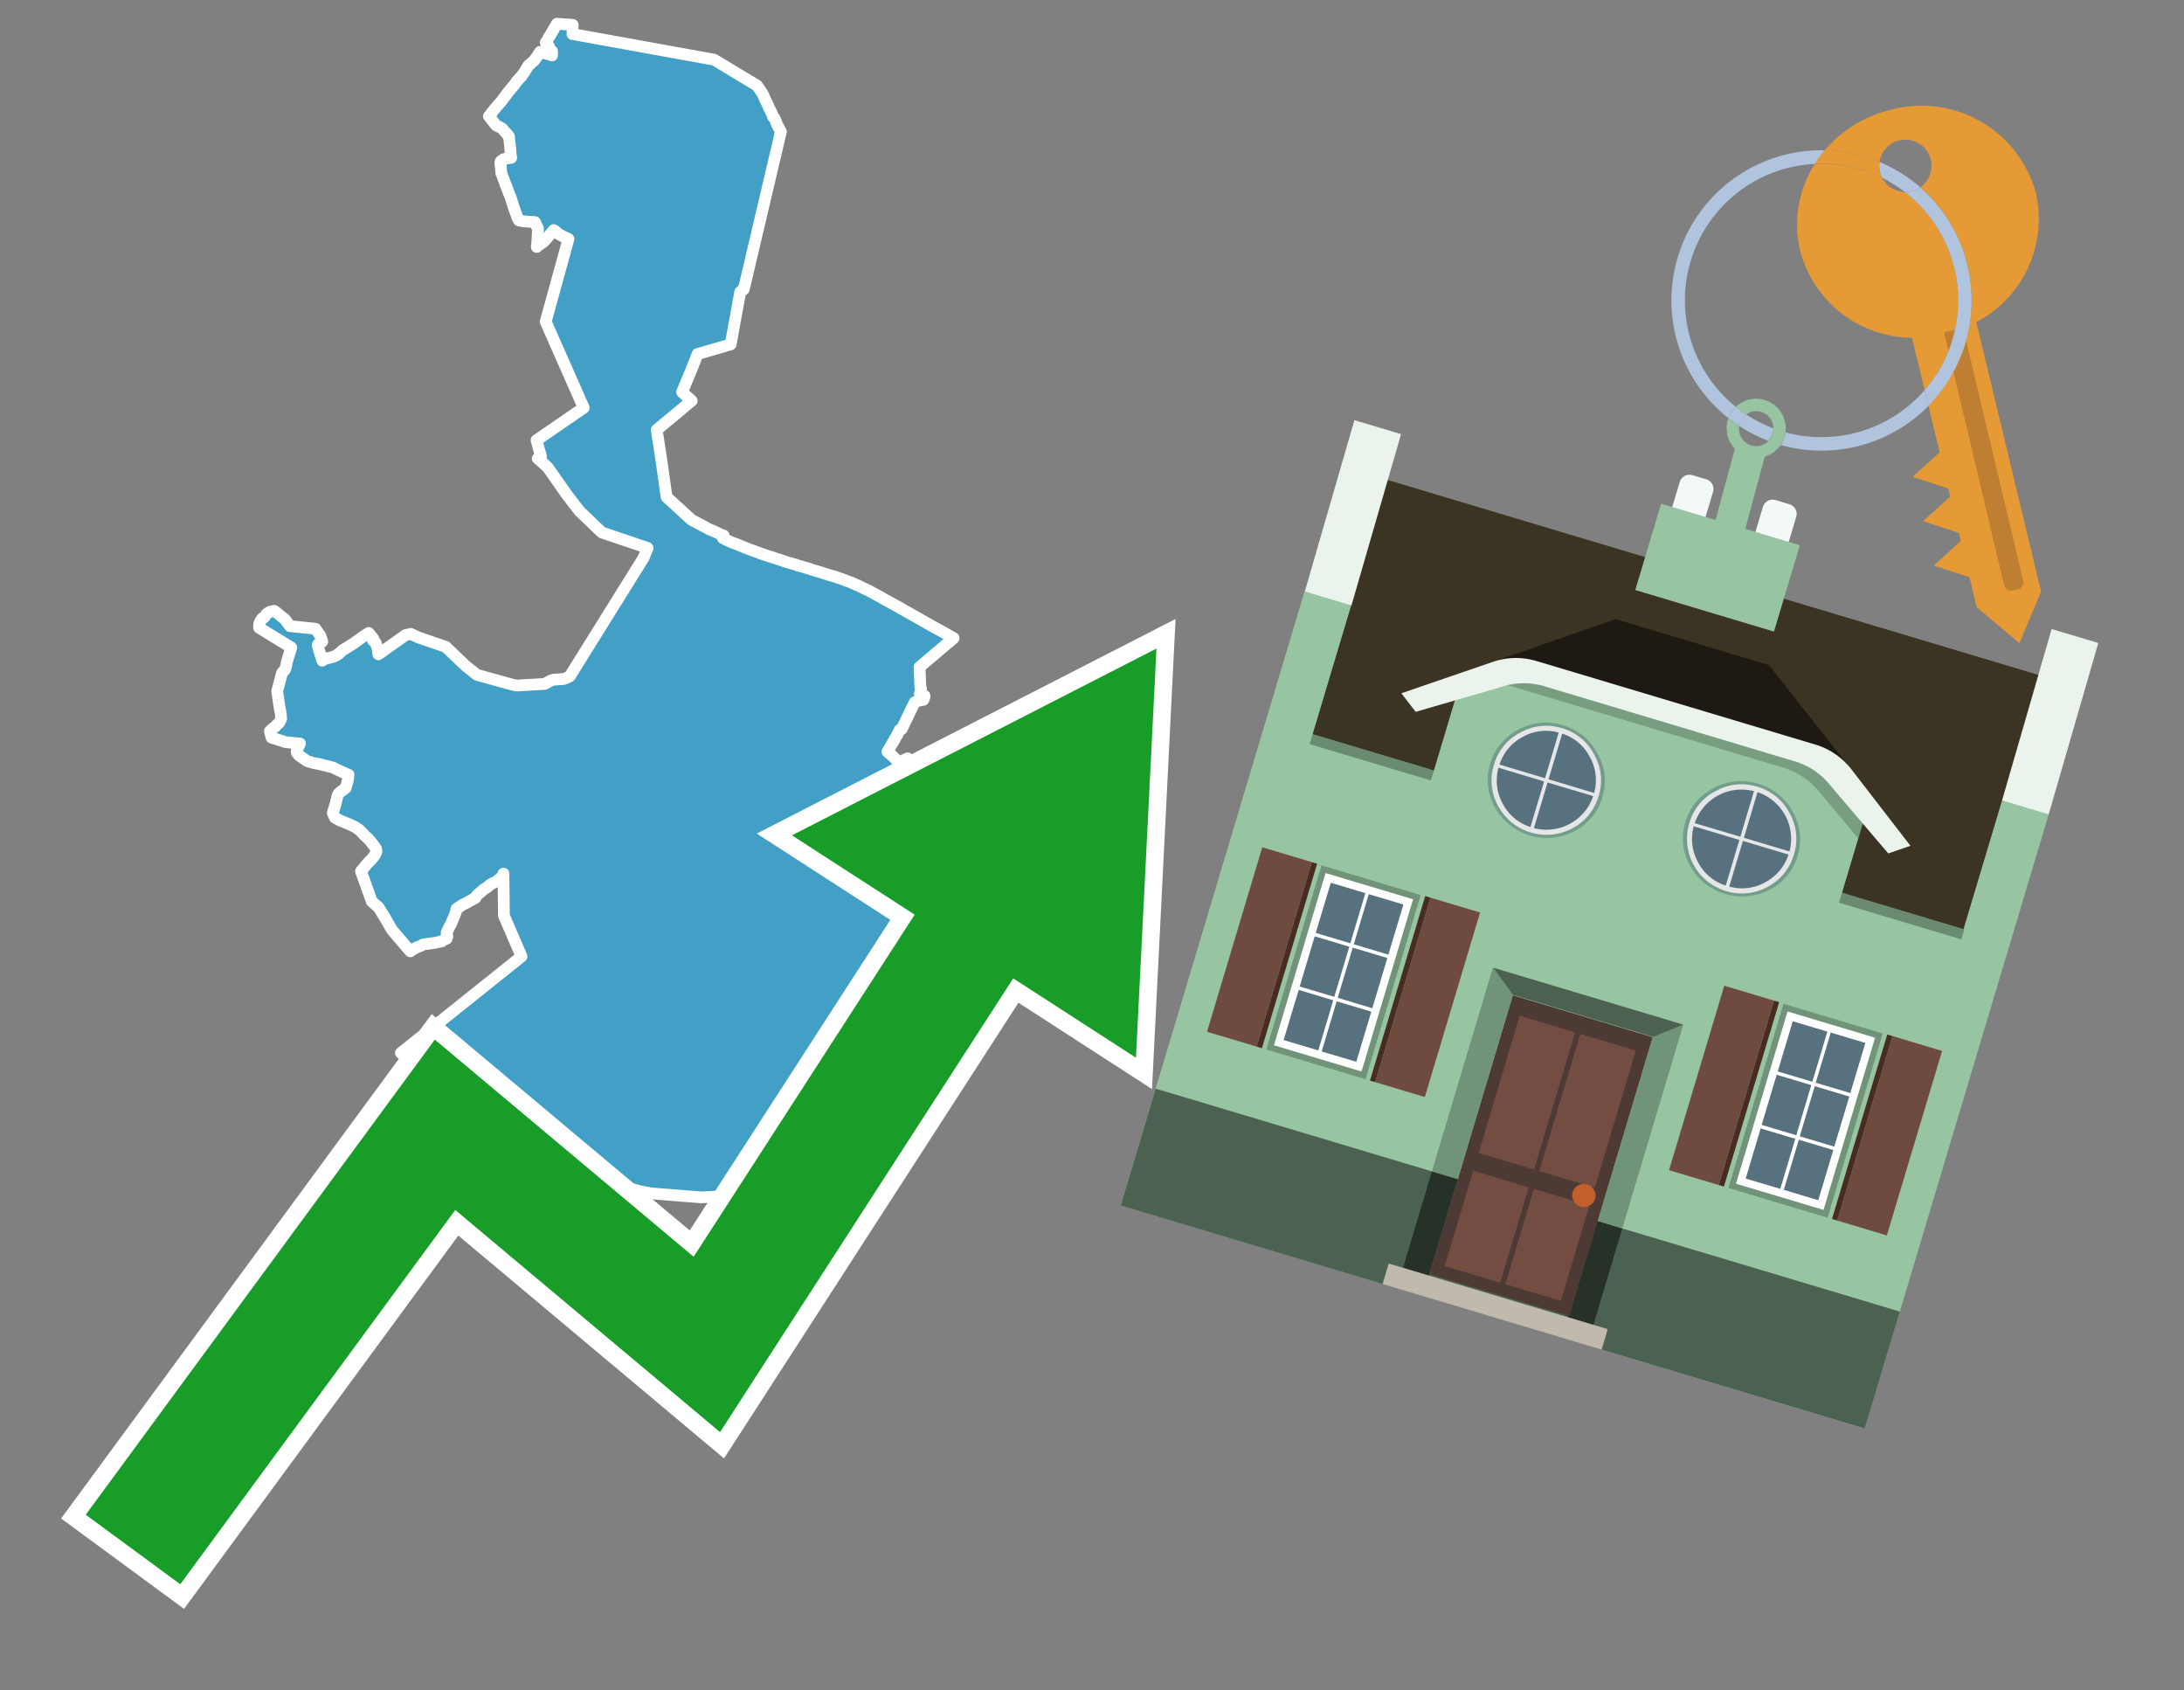 <svg id="Text" xmlns="http://www.w3.org/2000/svg" width="93.05" height="72" viewBox="0 0 93.05 72"><rect x="0" y="0" width="93.05" height="72" fill="#808080" stroke="none"/><polygon points="11.04,26.61 11.05,26.56 11.06,26.53 11.07,26.5 11.09,26.47 11.11,26.44 11.17,26.34 11.25,26.3 11.28,26.26 11.3,26.23 11.32,26.2 11.34,26.17 11.37,26.14 11.42,26.11 11.46,26.08 11.52,26.05 11.69,26.02 12.14,26.38 12.33,26.64 12.35,26.67 13.44,26.78 13.65,27.08 13.73,27.33 13.55,27.44 13.54,27.51 13.58,27.65 13.73,28.14 13.77,28.11 13.82,28.08 13.93,28.04 14.07,28.01 14.18,27.98 14.26,27.95 14.32,27.92 14.44,27.84 14.47,27.81 14.51,27.78 14.56,27.73 14.59,27.7 15.06,27.41 15.46,27.12 15.71,26.96 15.91,27.21 15.92,27.24 15.89,27.28 16,27.37 16.09,27.62 16.12,27.87 17.28,27.05 17.5,27 17.82,27.15 18.99,27.55 19.84,28.36 20.29,28.72 20.34,28.75 21.5,29.07 21.59,29.1 21.83,29.16 22.01,29.2 23.21,29.13 23.37,29.04 23.43,29.01 23.48,28.98 23.6,28.95 24.02,28.92 24.11,28.89 24.16,28.86 24.23,28.83 24.28,28.8 27.42,23.76 27.59,23.34 25.64,22.68 24.69,21.77 24.15,21.07 23.33,19.9 22.91,19.53 22.99,19.5 23.05,19.47 23.03,19.36 22.94,19.06 22.86,18.75 24.87,17.37 23.25,13.7 24.22,10.18 24.15,10.14 24.04,10.1 23.95,10.05 23.87,10.01 23.81,9.97 23.76,9.93 23.71,9.89 23.68,9.86 23.64,9.83 23.59,9.8 23.25,10.21 23.2,10.25 23.18,10.28 23.12,10.33 22.94,10.45 22.89,10.49 22.87,10.52 22.88,10.42 22.89,10.36 22.92,9.74 22.91,9.7 22.88,9.67 22.87,9.64 22.85,9.59 22.83,9.54 22.81,9.49 22.79,9.46 22.34,9.43 22.11,9.39 22.08,9.34 22.06,9.3 22.04,9.25 22.01,9.17 21.98,9.09 21.96,9.02 21.92,8.93 21.9,8.86 21.88,8.81 21.86,8.74 21.84,8.67 21.8,8.56 21.78,8.47 21.75,8.39 21.68,8.23 21.61,8.04 21.56,7.9 21.54,7.87 21.5,7.74 21.48,7.7 21.43,7.56 21.4,7.48 21.38,7.42 21.36,7.38 21.36,7.35 21.35,7.3 21.35,7.24 21.34,7.19 21.34,7.14 21.34,7.1 21.33,7.05 21.32,7.01 21.32,6.98 21.32,6.94 21.32,6.91 21.33,6.88 21.36,6.85 21.46,6.78 21.61,6.75 21.78,6.72 21.76,6.59 21.73,6.22 21.69,5.86 21.69,5.82 21.64,5.76 21.54,5.64 21.45,5.54 21.41,5.49 21.38,5.46 21.3,5.42 21.21,5.38 21.14,5.34 21.06,5.24 20.97,5.13 20.91,5.05 20.83,4.95 20.86,4.92 20.9,4.87 20.94,4.81 20.97,4.78 21.06,4.66 21.18,4.52 21.3,4.38 21.38,4.29 21.49,4.14 21.64,3.94 21.83,3.71 21.93,3.59 21.95,3.56 21.97,3.53 21.99,3.5 22.01,3.47 22.05,3.43 22.11,3.36 22.14,3.33 22.17,3.29 22.22,3.25 22.24,3.21 22.28,3.16 22.32,3.1 22.36,3.05 22.38,3.01 22.4,2.97 22.42,2.94 22.44,2.91 22.46,2.88 22.48,2.84 22.5,2.81 22.52,2.78 22.56,2.75 22.61,2.72 22.64,2.68 22.67,2.65 22.72,2.61 22.76,2.58 22.84,2.46 22.86,2.43 22.9,2.39 22.93,2.33 22.96,2.28 22.99,2.24 23.01,2.21 23.52,2.36 23.52,2.18 23.48,2.15 23.43,2.11 23.38,2.07 23.34,2.04 23.37,2.01 23.39,1.98 23.32,1.92 23.27,1.84 23.25,1.81 23.28,1.77 23.31,1.73 23.36,1.63 23.49,1.42 23.61,1.21 23.68,1.09 23.73,1.01 24.4,1.06 24.4,1.12 24.39,1.18 24.39,1.29 24.4,1.36 24.39,1.45 30.25,2.51 30.42,2.54 32.25,3.64 32.36,3.8 32.44,3.91 32.49,3.99 32.51,4.04 32.53,4.07 32.57,4.18 32.71,4.46 32.75,4.56 32.89,4.84 32.94,4.98 32.98,5.01 33.03,5.1 33.06,5.18 33.1,5.29 33.27,5.61 31.69,12.32 31.54,12.43 31.13,14.67 29.72,15.08 29.43,15.82 29.06,16.7 29.47,17.07 27.98,18.31 28.19,19.68 28.4,21.17 29.46,22.14 29.52,22.17 29.57,22.2 29.65,22.24 29.7,22.27 29.78,22.31 29.88,22.36 29.96,22.41 30.03,22.44 30.08,22.47 30.14,22.5 30.19,22.53 30.25,22.56 30.33,22.59 30.4,22.62 30.62,22.72 30.67,22.75 30.75,22.78 30.83,22.81 30.82,22.86 30.8,22.92 30.99,23.02 31.22,23.12 31.39,23.18 31.58,23.26 31.96,23.41 32.08,23.45 32.18,23.49 32.29,23.53 32.45,23.59 32.54,23.62 32.66,23.66 32.78,23.7 32.88,23.73 33.09,23.8 33.22,23.84 33.34,23.88 33.41,23.91 33.51,23.94 33.61,23.97 33.76,24.01 33.9,24.05 34,24.09 34.12,24.12 34.22,24.15 34.32,24.18 34.46,24.22 34.63,24.28 34.78,24.32 34.87,24.35 35.01,24.39 35.13,24.43 35.29,24.48 35.46,24.53 35.6,24.57 35.74,24.62 35.86,24.66 35.97,24.7 36.04,24.73 36.21,24.79 36.35,24.85 36.46,24.9 36.56,24.94 36.64,24.98 36.78,25.05 36.89,25.1 37.04,25.17 37.14,25.23 37.24,25.28 37.33,25.33 37.38,25.36 37.46,25.4 37.55,25.45 37.65,25.51 37.7,25.54 37.89,25.64 37.94,25.67 38.05,25.73 38.12,25.77 38.31,25.87 38.35,25.9 38.48,25.97 39.77,26.7 39.97,26.81 40.05,26.85 40.1,26.88 40.19,26.93 40.63,27.18 39.18,28.41 39.21,29.24 39.24,29.34 39.23,29.39 39.19,29.56 39.39,29.64 39.39,29.67 39.38,29.7 39.37,29.74 39.34,29.81 39.1,29.85 39.06,29.88 38.97,29.91 38.42,31.05 38.33,31.09 38.29,31.18 38.26,31.23 38.23,31.3 38.21,31.33 38.19,31.36 38.14,31.45 38.12,31.48 38.11,31.51 38.03,31.64 37.94,31.79 37.91,31.85 37.87,31.92 37.85,31.95 37.81,32.02 38.02,32.2 38.1,32.27 38.2,32.39 38.26,32.45 38.29,32.48 38.67,32.3 38.7,32.33 38.74,32.36 39.27,32.57 39.3,32.6 39.38,32.65 39.53,32.79 39.52,32.87 39.52,33.04 39.52,33.1 39.5,33.16 39.48,33.4 39.48,33.44 39.5,33.51 39.56,33.67 39.63,33.72 39.63,33.64 40.96,34.28 40.96,34.37 40.95,34.46 40.93,34.49 40.92,34.67 40.91,34.7 40.89,34.75 40.79,34.88 40.69,34.97 40.69,35.01 40.63,35.13 40.62,35.18 40.62,35.25 40.61,35.3 40.61,35.37 40.58,35.42 40.54,35.51 40.52,35.62 40.51,35.75 40.64,35.84 40.66,35.9 40.61,35.94 40.45,36.01 40.38,36.05 40.29,36.11 40.19,36.18 40.5,36.48 40.47,36.51 40.45,36.56 40.41,36.64 40.38,36.68 40.34,36.76 40.31,36.8 40.29,36.87 40.28,36.9 40.27,36.96 40.25,37 40.23,37.05 40.22,37.08 40.21,37.14 40.19,37.18 40.16,37.29 40.14,37.38 40.13,37.41 40.13,37.46 40.11,37.51 40.1,37.57 40.09,37.66 40.09,37.74 40.08,37.83 40.07,37.87 40.06,37.93 40.06,37.96 40.06,38.02 40.07,38.09 40.07,38.13 40.05,38.21 40.05,38.29 40.06,38.32 40.06,38.36 40.05,38.44 40.05,38.5 40.06,38.58 40.06,38.62 40.06,38.68 40.07,38.75 40.08,38.79 40.09,38.82 40.1,38.91 40.11,38.96 40.14,39.08 40.16,39.16 40.17,39.21 40.11,40.42 39.73,41.66 40.04,41.77 40.01,41.85 39.99,41.89 39.97,41.95 39.87,42.17 39.85,42.25 39.83,42.31 39.82,42.35 39.81,42.38 39.8,42.44 39.8,42.5 39.79,42.54 39.78,42.64 39.78,42.75 39.79,42.82 39.73,42.85 39.74,42.9 39.44,43.23 39.53,43.27 39.72,43.5 39.85,43.72 39.9,43.86 39.84,43.95 39.83,43.99 39.75,44.09 39.73,44.12 39.68,44.18 39.57,44.25 39.54,44.28 39.42,44.39 39.33,44.52 39.3,44.95 39.28,45.26 39.53,45.32 39.52,45.38 39.49,45.49 39.46,45.56 39.42,45.63 39.36,45.76 39.33,45.82 39.32,45.86 39.31,45.91 39.3,45.94 39.23,46.2 39.22,46.23 39.1,46.62 39.08,46.65 39,46.91 38.98,46.96 38.56,46.88 38.35,46.85 38.17,46.81 38.21,46.7 38.26,46.56 38.27,46.53 38.28,46.49 38.3,46.45 38.33,46.36 38.34,46.32 38.22,46.29 38.05,46.26 37.57,46.17 37.38,46.14 36.69,46.03 36.69,45.98 35.79,46.06 35.94,47.05 35.99,47.16 33.58,47.41 33.31,47.63 33.3,47.74 33.28,47.89 33.14,48.3 33.07,48.46 33.01,48.56 32.97,48.62 32.92,48.68 32.86,48.74 33.21,48.78 33.36,48.85 33.72,48.93 34.11,49.02 34.2,49.06 34.25,49.1 34.59,49.13 34.76,49.16 35.7,48.97 36.71,49.25 36.76,49.4 36.77,49.43 36.78,49.46 36.27,49.59 35.87,49.7 35.33,49.85 35.03,49.93 34.2,50.16 33.72,50.29 33.02,50.48 32.64,50.58 32.49,50.63 32.17,50.71 31.77,50.79 31.35,50.86 31.05,50.91 30.75,50.94 30.48,50.97 29.87,51 27.74,50.83 27.36,50.76 27.04,50.68 26.52,50.54 26.1,50.41 26.01,50.38 25.89,50.33 25.69,50.26 25.55,50.21 25.38,50.13 25.23,50.07 25,49.96 24.6,49.77 24.37,49.65 24.18,49.55 24.12,49.52 24.08,49.49 23.83,49.34 23.79,49.31 22.87,48.71 22.55,48.5 22.3,48.34 22.15,48.24 21.84,48.02 21.5,47.8 21.08,47.52 20.66,47.24 18.3,45.67 17.08,44.85 22.22,40.74 21.47,39 21.45,37.21 21.45,37.25 21.4,37.33 21.16,37.54 20.97,37.63 20.87,37.69 20.77,37.78 20.59,37.9 20.49,37.99 20.41,38.05 20.3,38.16 20.26,38.24 19.85,38.47 19.72,38.53 19.45,38.71 19.42,38.85 19.35,39.04 19.26,39.24 19.25,39.28 19.24,39.31 19.22,39.34 19.19,39.4 19.16,39.45 19.11,39.55 19.07,39.64 19.04,39.69 19.03,39.72 19.03,39.76 19.04,39.79 19.04,39.82 19.05,39.85 19.06,39.88 19.05,39.91 19.04,39.94 19.03,39.98 18.96,40.01 18.9,40.04 18.85,40.07 18.81,40.1 18.66,40.13 18.52,40.16 18.3,40.19 18.03,40.23 17.97,40.26 17.92,40.29 17.84,40.32 17.74,40.36 17.53,40.48 17.48,40.52 16.7,39.61 16.42,39.12 16.13,38.65 15.84,38.4 15.38,37.11 15.61,36.83 15.71,36.72 15.83,36.6 15.95,36.45 15.98,36.41 16,36.35 16.02,36.32 16.03,36.29 16.04,36.26 16.02,36.15 15.9,35.98 15.69,35.72 15.65,35.69 15.61,35.65 15.53,35.58 15.42,35.46 15.3,35.34 15.12,35.22 14.84,35.09 14.71,35.04 14.47,34.94 14.27,34.83 14.18,34.63 14.2,34.55 14.25,34.4 14.27,34.32 14.3,34.23 14.31,34.19 14.32,34.15 14.33,34.11 14.35,34.02 14.37,33.94 14.38,33.9 14.39,33.86 14.41,33.83 14.43,33.8 14.47,33.76 14.73,33.56 14.75,33.48 14.8,33.31 14.81,33.27 14.82,33.22 14.85,33 14.73,32.95 14.3,32.75 14.19,32.69 13.58,32.54 13.4,32.51 13.09,32.42 12.73,32.17 12.7,32.12 12.65,32.07 12.64,31.99 12.68,31.89 12.76,31.71 12.78,31.67 12.16,31.61 12.05,31.57 11.57,31.42 11.5,31.14 11.63,31.02 11.73,30.95 11.76,30.91 11.81,30.86 11.86,30.82 11.9,30.78 11.92,30.74 11.98,30.61 11.96,30.36 11.93,30.24 11.92,30.17 11.91,30.11 11.9,30.05 11.89,29.99 11.81,29.44 12.01,28.68 12.03,28.65 12.05,28.62 12.13,28.54 12.16,28.48 12.2,28.32 12.21,28.28 12.21,28.25 12.22,28.2 12.41,27.58 11.04,26.74 " fill="#42a0c7" stroke="#fff" stroke-linejoin="round" stroke-width="0.5"/><polygon points="49.272 27.624 33.741 35.58 38.97 38.959 29.553 53.529 18.525 44.281 3.652 64.518 7.681 67.479 19.396 51.538 30.678 60.999 43.169 41.673 48.398 45.053 49.272 27.624" fill="none" stroke="#fff" stroke-miterlimit="10" stroke-width="1.5"/><polygon points="49.272 27.624 33.741 35.58 38.97 38.959 29.553 53.529 18.525 44.281 3.652 64.518 7.681 67.479 19.396 51.538 30.678 60.999 43.169 41.673 48.398 45.053 49.272 27.624" fill="#179d28"/><path d="M80.19,7.577a1.16,1.16,0,0,1-.094-.251,1.114,1.114,0,0,1-.018-.429A6.367,6.367,0,0,0,77.743,6.4a5.269,5.269,0,0,0-.423.577c.1,0,.192-.007.288-.007A5.794,5.794,0,0,1,80.19,7.577Z" fill="#e69a35"/><path d="M77.608,6.4A6.394,6.394,0,0,0,73.64,17.81a1.26,1.26,0,0,1,.317-.48A5.821,5.821,0,0,1,77.32,6.981a5.269,5.269,0,0,1,.423-.577Z" fill="#b0c4de"/><path d="M84.2,13.72a4.962,4.962,0,0,0,2.545-5.48,5.047,5.047,0,0,0-6.179-3.566A5.322,5.322,0,0,0,77.743,6.4a6.367,6.367,0,0,1,2.335.493,1.114,1.114,0,1,1,1.736,1.084,6.392,6.392,0,0,1,.347,9.3l.479,1.985-.438.4-.716.648.92.3.6.2.082.341-.438.4-.716.648.92.3.605.2.082.341-.438.4-.716.649.92.3.605.2.307,1.274,1.821,1.534.921-2.2Z" fill="#e69a35"/><path d="M81.154,8.179a1.115,1.115,0,0,1-.964-.6,5.794,5.794,0,0,0-2.582-.6c-.1,0-.192,0-.288.007a4.783,4.783,0,0,0-.625,3.685,4.962,4.962,0,0,0,4.765,3.715L82,16.617a5.82,5.82,0,0,0-.846-8.438Z" fill="#e69a35"/><path d="M74.1,18.142a6.386,6.386,0,0,0,1.232.63.73.73,0,0,0,.224-.527h0a5.783,5.783,0,0,1-1.159-.593A.733.733,0,0,0,74.1,18.142Z" fill="#b0c4de"/><path d="M74.4,17.652q-.228-.152-.44-.322a1.26,1.26,0,0,0-.317.48c.148.117.3.228.46.332A.733.733,0,0,1,74.4,17.652Z" fill="#b0c4de"/><path d="M74.824,16.984a1.257,1.257,0,0,0-.867.346c.141.114.288.222.44.322a.731.731,0,0,1,1.159.593h0a.732.732,0,1,1-1.463,0,.7.7,0,0,1,.007-.1c-.158-.1-.312-.215-.46-.332a1.258,1.258,0,0,0,.273,1.3l-.979,3.635,1.275.341.98-3.639a1.266,1.266,0,0,0,.681-.5,1.249,1.249,0,0,0,.2-.538,1.328,1.328,0,0,0,.012-.168A1.262,1.262,0,0,0,74.824,16.984Z" fill="#97c4a1"/><path d="M85.974,25.1l-.226.053a.3.3,0,0,1-.362-.223l-2.56-10.777.81-.193L86.2,24.736A.3.3,0,0,1,85.974,25.1Z" fill="#bf7f32"/><path d="M80.1,7.326a1.16,1.16,0,0,0,.094.251,5.833,5.833,0,0,1,.964.6,1.137,1.137,0,0,0,.287-.031,1.108,1.108,0,0,0,.373-.167A6.371,6.371,0,0,0,80.078,6.9,1.114,1.114,0,0,0,80.1,7.326Z" fill="#b0c4de"/><path d="M77.608,18.618a5.836,5.836,0,0,1-1.534-.2,1.24,1.24,0,0,1-.2.537,6.4,6.4,0,0,0,6.291-1.666L82,16.617A5.807,5.807,0,0,1,77.608,18.618Z" fill="#b0c4de"/><path d="M81.814,7.981a1.108,1.108,0,0,1-.373.167,1.137,1.137,0,0,1-.287.031A5.82,5.82,0,0,1,82,16.617l.161.667a6.392,6.392,0,0,0-.347-9.3Z" fill="#b0c4de"/><polygon points="83.79 39.753 55.78 31.364 58.988 20.404 86.964 28.783 83.79 39.753 83.79 39.753" fill="#3c3422" fill-rule="evenodd"/><polygon points="81.705 53.32 87.284 34.692 85.297 34.097 83.656 39.575 55.926 31.269 57.567 25.791 55.579 25.196 47.746 51.348 79.451 60.844 81.705 53.32" fill="#97c4a1" fill-rule="evenodd"/><rect x="69.522" y="21.148" width="0.444" height="28.983" transform="translate(15.592 92.226) rotate(-73.326)" opacity="0.3"/><polygon points="87.284 34.692 85.297 34.097 87.411 26.793 89.398 27.388 87.284 34.692 87.284 34.692" fill="#eaf3ec" fill-rule="evenodd"/><polygon points="57.578 25.794 55.591 25.199 57.705 17.896 59.692 18.491 57.578 25.794 57.578 25.794" fill="#eaf3ec" fill-rule="evenodd"/><polygon points="79.451 60.844 80.943 55.865 49.238 46.369 47.747 51.348 79.451 60.844 79.451 60.844" fill="#4c6251" fill-rule="evenodd"/><path d="M71.566,20.528l-.522,1.743,1.418.425.523-1.744a.432.432,0,0,0-.289-.536l-.593-.177A.431.431,0,0,0,71.566,20.528Z" fill="#f3f9f8" fill-rule="evenodd"/><path d="M75.111,21.589l-.522,1.743,1.418.425.522-1.743a.43.43,0,0,0-.289-.536l-.593-.178A.43.43,0,0,0,75.111,21.589Z" fill="#f3f9f8" fill-rule="evenodd"/><polygon points="75.368 28.329 68.829 26.37 63.807 28.121 78.733 32.591 75.368 28.329" fill="#1e1a11"/><polygon points="78.248 32.422 64.442 28.287 62.236 28.998 60.064 36.247 77.453 41.455 79.651 34.116 78.248 32.422" fill="#97c4a1"/><path d="M77.74,32.516S65.088,28.725,65,28.7l-.938.43,11.892,3.562a3.175,3.175,0,0,1,1.532,1l1.685,2.02.327-1.09Z" fill-rule="evenodd" opacity="0.2"/><path d="M77.35,31.716,65.458,28.154a3.041,3.041,0,0,0-1.854.037l-3.9,1.339.611.79,3.626-1.054a3.045,3.045,0,0,1,1.855-.037l10.673,3.2A3.028,3.028,0,0,1,78,33.477l2.45,2.874.945-.325-2.518-3.26A3.036,3.036,0,0,0,77.35,31.716Z" fill="#eaf3ec"/><polygon points="76.683 23.223 70.773 21.453 69.671 25.132 75.581 26.902 76.683 23.223 76.683 23.223" fill="#97c4a1" fill-rule="evenodd"/><g id="Symbol_9_0_Layer2_0_MEMBER_8_MEMBER_21_MEMBER_0_FILL" data-name="Symbol 9 0 Layer2 0 MEMBER 8 MEMBER 21 MEMBER 0 FILL"><path d="M66.584,30.892a2.39,2.39,0,0,0-1.891.189,2.317,2.317,0,0,0-1.2,1.448A2.345,2.345,0,0,0,63.7,34.4a2.528,2.528,0,0,0,3.367,1.008,2.339,2.339,0,0,0,1.2-1.447,2.313,2.313,0,0,0-.208-1.87A2.394,2.394,0,0,0,66.584,30.892Z" fill="#729d8c"/></g><g id="Symbol_9_0_Layer2_0_MEMBER_8_MEMBER_21_MEMBER_1_FILL" data-name="Symbol 9 0 Layer2 0 MEMBER 8 MEMBER 21 MEMBER 1 FILL"><path d="M66.547,31.016a2.241,2.241,0,0,0-1.769.185,2.213,2.213,0,0,0-1.127,1.376,2.239,2.239,0,0,0,.185,1.768,2.341,2.341,0,0,0,3.145.942,2.234,2.234,0,0,0,1.126-1.376,2.207,2.207,0,0,0-.185-1.768A2.237,2.237,0,0,0,66.547,31.016Z" fill="#e6e6e6"/></g><g id="Symbol_9_0_Layer2_0_MEMBER_8_MEMBER_21_MEMBER_2_MEMBER_0_FILL" data-name="Symbol 9 0 Layer2 0 MEMBER 8 MEMBER 21 MEMBER 2 MEMBER 0 FILL"><path d="M65.787,33.284,63.843,32.7a2.036,2.036,0,0,0,.186,1.539,2.015,2.015,0,0,0,1.175.986Z" fill="#58717f"/></g><g id="Symbol_9_0_Layer2_0_MEMBER_8_MEMBER_21_MEMBER_2_MEMBER_1_FILL" data-name="Symbol 9 0 Layer2 0 MEMBER 8 MEMBER 21 MEMBER 2 MEMBER 1 FILL"><path d="M65.827,33.148l.582-1.944a2.01,2.01,0,0,0-1.523.178,2.037,2.037,0,0,0-1,1.183Z" fill="#58717f"/></g><g id="Symbol_9_0_Layer2_0_MEMBER_8_MEMBER_21_MEMBER_2_MEMBER_2_FILL" data-name="Symbol 9 0 Layer2 0 MEMBER 8 MEMBER 21 MEMBER 2 MEMBER 2 FILL"><path d="M67.878,33.91l-1.943-.582-.582,1.944a2.1,2.1,0,0,0,2.525-1.362Z" fill="#58717f"/></g><g id="Symbol_9_0_Layer2_0_MEMBER_8_MEMBER_21_MEMBER_2_MEMBER_3_FILL" data-name="Symbol 9 0 Layer2 0 MEMBER 8 MEMBER 21 MEMBER 2 MEMBER 3 FILL"><path d="M66.558,31.249l-.582,1.943,1.943.582a2.031,2.031,0,0,0-.186-1.539A2.009,2.009,0,0,0,66.558,31.249Z" fill="#58717f"/></g><g id="Symbol_9_0_Layer2_0_MEMBER_8_MEMBER_21_MEMBER_0_FILL-2" data-name="Symbol 9 0 Layer2 0 MEMBER 8 MEMBER 21 MEMBER 0 FILL"><path d="M74.9,33.384a2.4,2.4,0,0,0-1.891.189,2.316,2.316,0,0,0-1.2,1.448,2.341,2.341,0,0,0,.209,1.87A2.527,2.527,0,0,0,75.387,37.9a2.345,2.345,0,0,0,1.2-1.447,2.314,2.314,0,0,0-.209-1.87A2.389,2.389,0,0,0,74.9,33.384Z" fill="#729d8c"/></g><g id="Symbol_9_0_Layer2_0_MEMBER_8_MEMBER_21_MEMBER_1_FILL-2" data-name="Symbol 9 0 Layer2 0 MEMBER 8 MEMBER 21 MEMBER 1 FILL"><path d="M74.867,33.508a2.239,2.239,0,0,0-1.768.185,2.21,2.21,0,0,0-1.127,1.376,2.316,2.316,0,0,0,1.564,2.883,2.261,2.261,0,0,0,1.765-.173A2.237,2.237,0,0,0,76.428,36.4a2.209,2.209,0,0,0-.185-1.769A2.239,2.239,0,0,0,74.867,33.508Z" fill="#e6e6e6"/></g><g id="Symbol_9_0_Layer2_0_MEMBER_8_MEMBER_21_MEMBER_2_MEMBER_0_FILL-2" data-name="Symbol 9 0 Layer2 0 MEMBER 8 MEMBER 21 MEMBER 2 MEMBER 0 FILL"><path d="M74.107,35.776l-1.943-.582a2.031,2.031,0,0,0,.186,1.539,2.009,2.009,0,0,0,1.175.986Z" fill="#58717f"/></g><g id="Symbol_9_0_Layer2_0_MEMBER_8_MEMBER_21_MEMBER_2_MEMBER_1_FILL-2" data-name="Symbol 9 0 Layer2 0 MEMBER 8 MEMBER 21 MEMBER 2 MEMBER 1 FILL"><path d="M74.148,35.64,74.73,33.7a2.1,2.1,0,0,0-2.525,1.362Z" fill="#58717f"/></g><g id="Symbol_9_0_Layer2_0_MEMBER_8_MEMBER_21_MEMBER_2_MEMBER_2_FILL-2" data-name="Symbol 9 0 Layer2 0 MEMBER 8 MEMBER 21 MEMBER 2 MEMBER 2 FILL"><path d="M76.2,36.4l-1.943-.582-.582,1.944a2.015,2.015,0,0,0,1.523-.178A2.036,2.036,0,0,0,76.2,36.4Z" fill="#58717f"/></g><g id="Symbol_9_0_Layer2_0_MEMBER_8_MEMBER_21_MEMBER_2_MEMBER_3_FILL-2" data-name="Symbol 9 0 Layer2 0 MEMBER 8 MEMBER 21 MEMBER 2 MEMBER 3 FILL"><path d="M74.879,33.741,74.3,35.684l1.943.582a2.1,2.1,0,0,0-1.361-2.525Z" fill="#58717f"/></g><polygon points="51.426 43.946 53.542 44.58 55.896 36.723 53.78 36.089 51.426 43.946 51.426 43.946" fill="#6e4a3f" fill-rule="evenodd"/><polygon points="53.542 44.58 53.764 44.647 56.117 36.789 55.896 36.723 53.542 44.58 53.542 44.58" fill="#482b22" fill-rule="evenodd"/><polygon points="60.706 46.726 58.59 46.092 60.943 38.235 63.059 38.868 60.706 46.726 60.706 46.726" fill="#6e4a3f" fill-rule="evenodd"/><polygon points="58.59 46.092 58.368 46.026 60.722 38.168 60.943 38.235 58.59 46.092 58.59 46.092" fill="#482b22" fill-rule="evenodd"/><rect x="53.146" y="39.209" width="8.19" height="4.408" transform="translate(1.145 84.365) rotate(-73.326)" fill="#719379"/><polygon points="60.205 38.304 56.474 37.187 54.277 44.522 58.008 45.639 60.205 38.304 60.205 38.304" fill="#fff" fill-rule="evenodd"/><path d="M59.792,38.527l-.64,2.136-1.474-.442.639-2.135,1.475.441Zm-1.621-.485-.64,2.136-1.474-.442L56.7,37.6l1.474.442Zm-2.158,1.84,1.475.441-.64,2.136-1.474-.441.639-2.136Zm-.683,2.282,1.474.441-.639,2.136L54.69,44.3l.64-2.135Zm.981,2.621.639-2.136,1.475.442-.64,2.135-1.474-.441Zm2.158-1.84L56.994,42.5l.64-2.136,1.474.442-.639,2.136Z" fill="#58717f" fill-rule="evenodd"/><polygon points="80.39 52.621 78.274 51.988 80.628 44.13 82.743 44.764 80.39 52.621 80.39 52.621" fill="#6e4a3f" fill-rule="evenodd"/><polygon points="78.274 51.988 78.053 51.921 80.406 44.064 80.628 44.13 78.274 51.988 78.274 51.988" fill="#482b22" fill-rule="evenodd"/><polygon points="71.111 49.842 73.227 50.476 75.58 42.619 73.464 41.985 71.111 49.842 71.111 49.842" fill="#6e4a3f" fill-rule="evenodd"/><polygon points="73.227 50.476 73.448 50.542 75.802 42.685 75.58 42.619 73.227 50.476 73.227 50.476" fill="#482b22" fill-rule="evenodd"/><rect x="72.83" y="45.105" width="8.19" height="4.408" transform="translate(9.534 107.426) rotate(-73.326)" fill="#719379"/><polygon points="76.159 43.083 79.889 44.2 77.692 51.535 73.962 50.418 76.159 43.083 76.159 43.083" fill="#fff" fill-rule="evenodd"/><path d="M76.381,43.5l1.475.442-.64,2.135-1.475-.441.64-2.136ZM78,43.981l1.474.442-.64,2.136-1.474-.442L78,43.981Zm.791,2.724-.64,2.135L76.679,48.4l.64-2.136,1.474.442Zm-.684,2.282-.639,2.135L76,50.68l.64-2.135,1.474.442Zm-2.26,1.65L74.375,50.2l.639-2.135,1.475.441-.64,2.136Zm-.791-2.724.64-2.135,1.474.441-.639,2.136-1.475-.442Z" fill="#58717f" fill-rule="evenodd"/><polygon points="67.888 56.431 69.118 52.323 68.019 51.994 66.789 56.102 67.888 56.431 67.888 56.431" fill="#263128" fill-rule="evenodd"/><polygon points="60.877 54.331 62.108 50.223 61.007 49.894 59.776 54.002 60.877 54.331 60.877 54.331" fill="#263128" fill-rule="evenodd"/><g id="Symbol_9_0_Layer2_0_MEMBER_8_MEMBER_12_MEMBER_0_FILL" data-name="Symbol 9 0 Layer2 0 MEMBER 8 MEMBER 12 MEMBER 0 FILL"><path d="M70.418,44.178l-5.965-1.786L60.9,54.27l5.964,1.786Z" fill="#4e3a34"/></g><g id="Symbol_9_0_Layer2_0_MEMBER_8_MEMBER_12_MEMBER_1_MEMBER_0_FILL" data-name="Symbol 9 0 Layer2 0 MEMBER 8 MEMBER 12 MEMBER 1 MEMBER 0 FILL"><path d="M65.358,49.815l1.75-5.843-2.363-.708L63,49.107Z" fill="#744d42"/></g><g id="Symbol_9_0_Layer2_0_MEMBER_8_MEMBER_12_MEMBER_1_MEMBER_1_FILL" data-name="Symbol 9 0 Layer2 0 MEMBER 8 MEMBER 12 MEMBER 1 MEMBER 1 FILL"><path d="M67.331,44.039l-1.75,5.842,2.364.708,1.75-5.842Z" fill="#744d42"/></g><g id="Symbol_9_0_Layer2_0_MEMBER_8_MEMBER_12_MEMBER_2_MEMBER_0_FILL" data-name="Symbol 9 0 Layer2 0 MEMBER 8 MEMBER 12 MEMBER 2 MEMBER 0 FILL"><path d="M63.915,54.633l1.215-4.058-2.363-.707-1.215,4.057Z" fill="#744d42"/></g><g id="Symbol_9_0_Layer2_0_MEMBER_8_MEMBER_12_MEMBER_2_MEMBER_1_FILL" data-name="Symbol 9 0 Layer2 0 MEMBER 8 MEMBER 12 MEMBER 2 MEMBER 1 FILL"><path d="M66.5,55.407l1.215-4.057-2.363-.708L64.138,54.7Z" fill="#744d42"/></g><g id="Symbol_9_0_Layer2_0_MEMBER_8_MEMBER_13_FILL" data-name="Symbol 9 0 Layer2 0 MEMBER 8 MEMBER 13 FILL"><path d="M67.959,51.058a.439.439,0,0,0-.045-.367.487.487,0,0,0-.669-.2.445.445,0,0,0-.239.282.457.457,0,0,0,.041.378.481.481,0,0,0,.293.242.459.459,0,0,0,.377-.042A.453.453,0,0,0,67.959,51.058Z" fill="#c35e2d"/></g><g id="Symbol_9_0_Layer2_0_MEMBER_8_MEMBER_14_FILL" data-name="Symbol 9 0 Layer2 0 MEMBER 8 MEMBER 14 FILL"><path d="M64.557,42.047l-.951-.833-2.6,8.68,1.1.329Z" fill="#719379"/></g><g id="Symbol_9_0_Layer2_0_MEMBER_8_MEMBER_15_FILL" data-name="Symbol 9 0 Layer2 0 MEMBER 8 MEMBER 15 FILL"><path d="M71.718,43.643l-1.2.19L68.072,52.01l1.046.313Z" fill="#719379"/></g><g id="Symbol_9_0_Layer2_0_MEMBER_8_MEMBER_16_FILL" data-name="Symbol 9 0 Layer2 0 MEMBER 8 MEMBER 16 FILL"><path d="M63.627,41.22l.836,1.156,5.961,1.786,1.294-.519Z" fill="#4c6251"/></g><polygon points="58.905 54.69 59.166 53.819 68.498 56.614 68.237 57.485 58.905 54.69 58.905 54.69" fill="#c0b9ad" fill-rule="evenodd"/></svg>